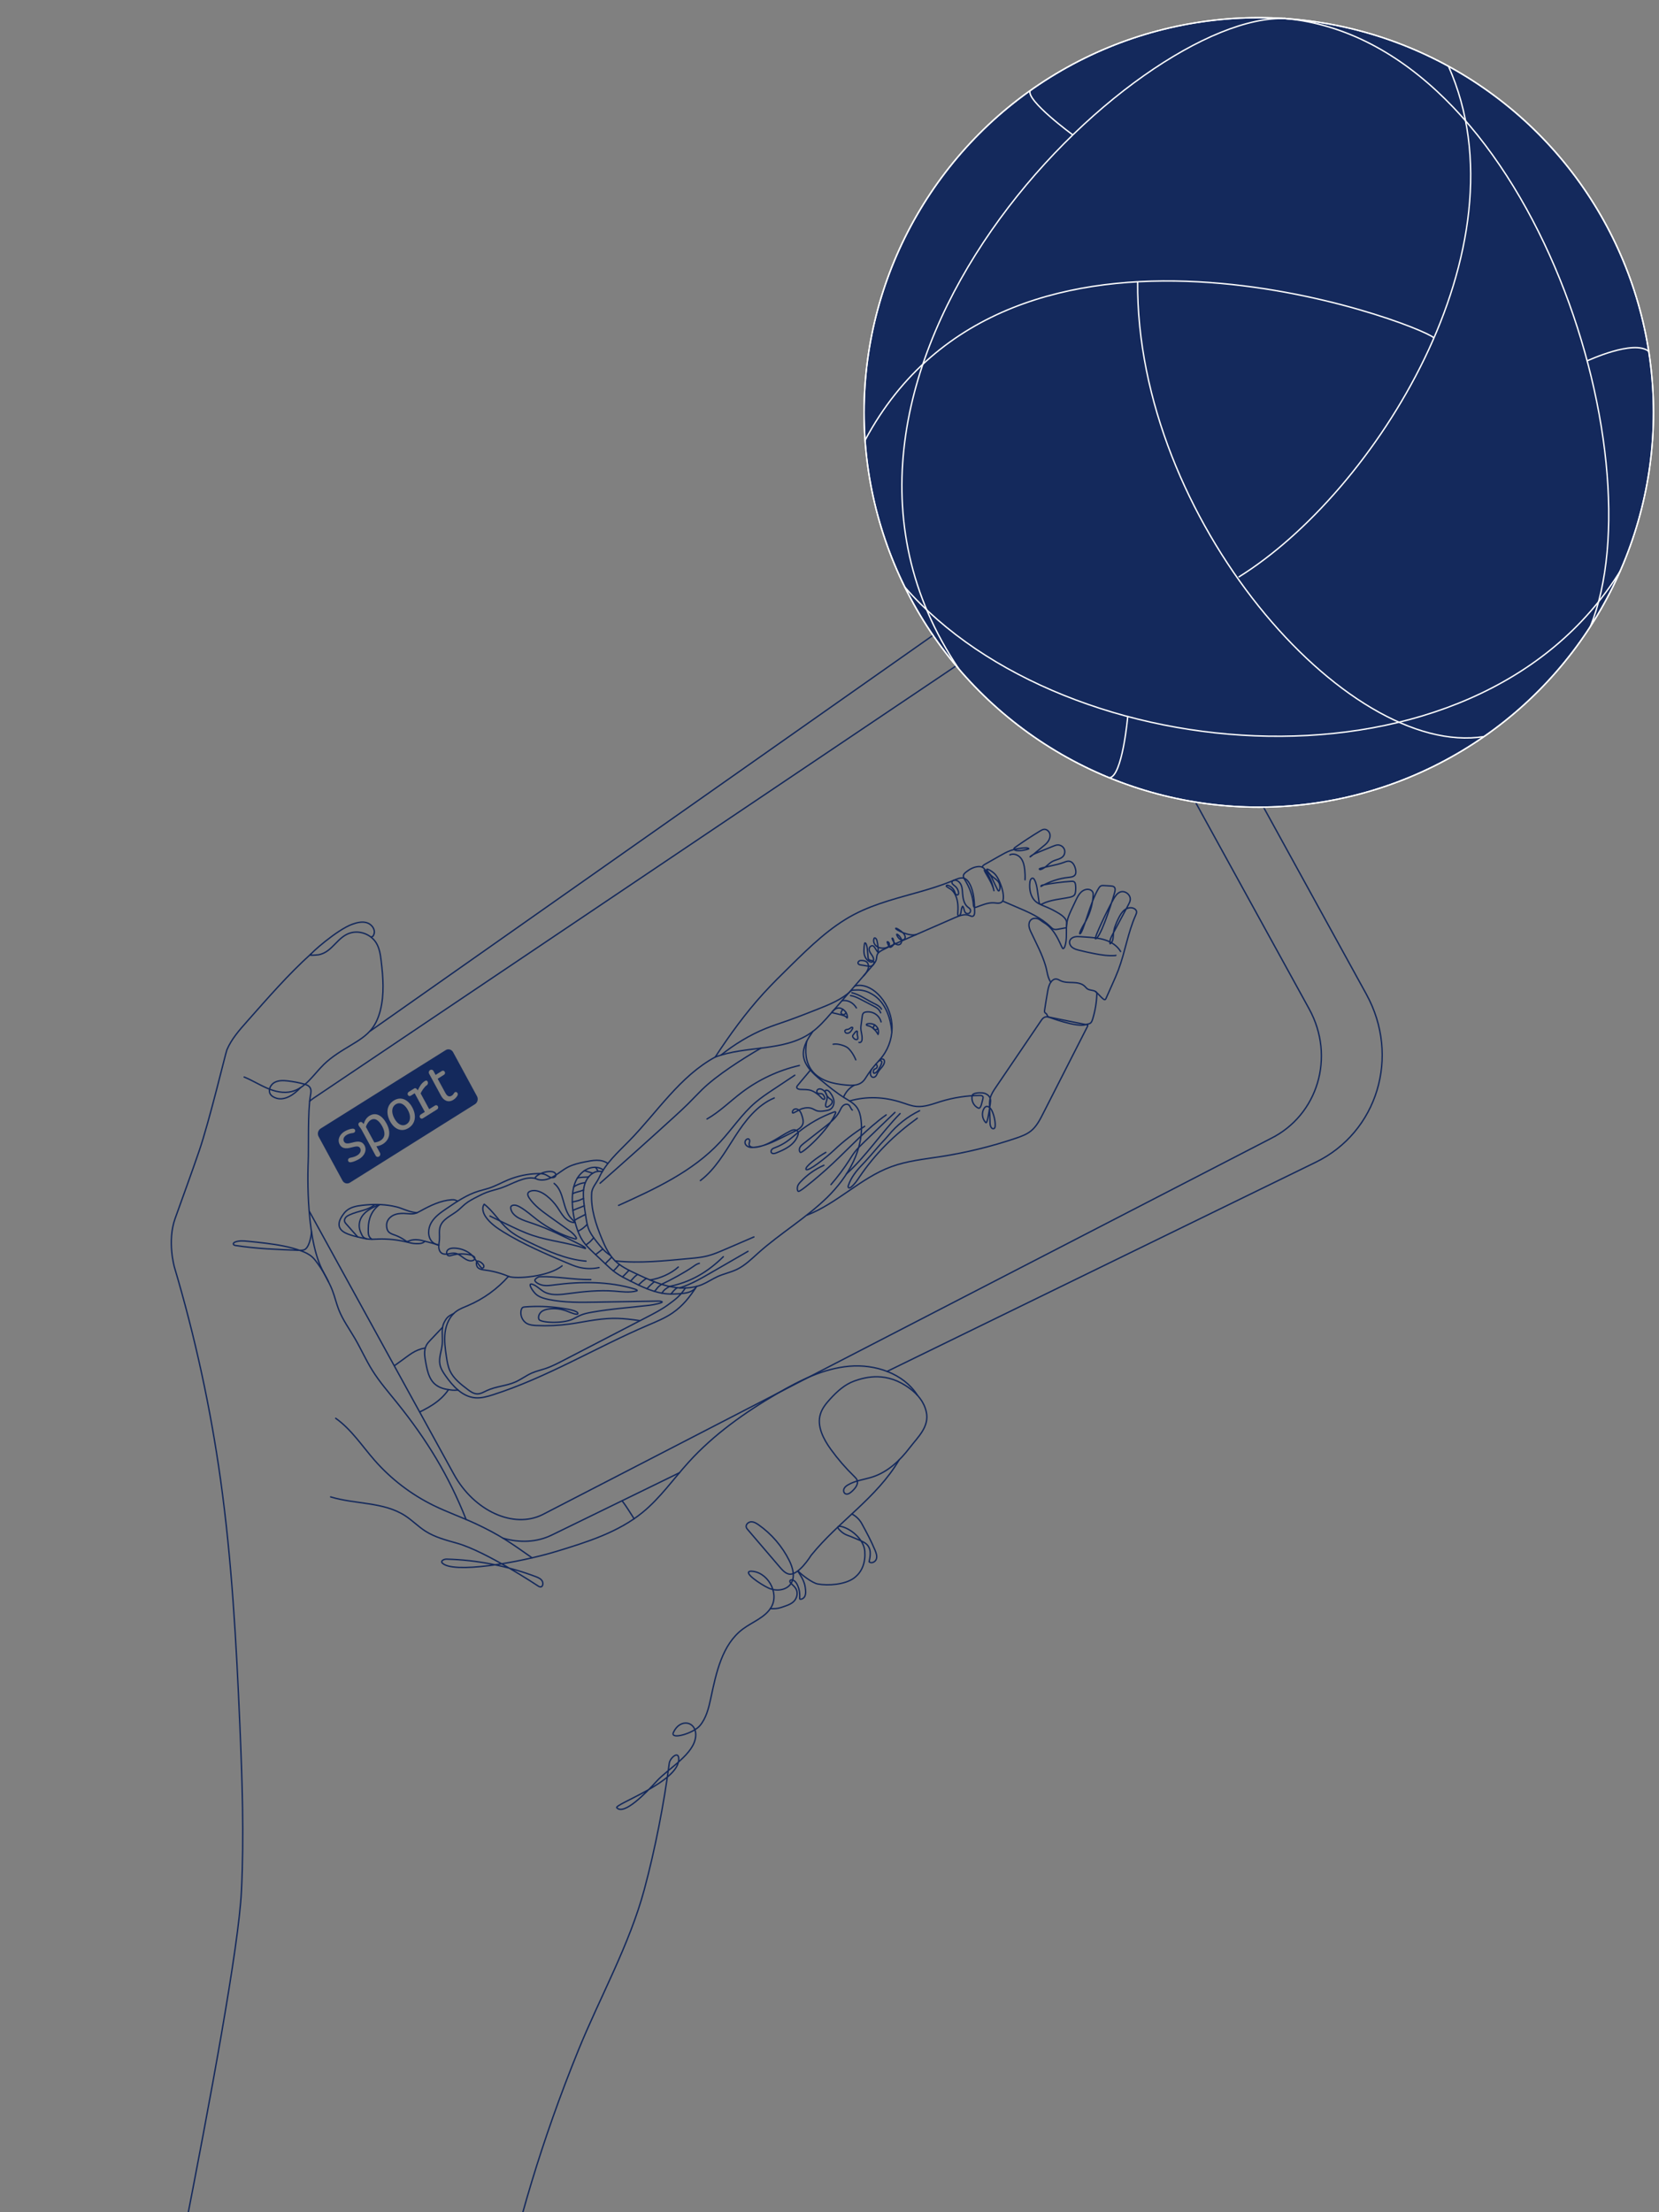 <?xml version="1.0" encoding="UTF-8"?><svg id="Ebene_1" xmlns="http://www.w3.org/2000/svg" xmlns:xlink="http://www.w3.org/1999/xlink" viewBox="0 0 1200 1600"><rect x="0" y="0" width="1200" height="1600" fill="#808080" stroke="none"/><defs><style>.cls-1,.cls-2,.cls-3{fill:none;}.cls-2{stroke:#14295c;stroke-linecap:round;stroke-linejoin:round;}.cls-4{clip-path:url(#clippath);}.cls-5{fill:#fff;}.cls-6,.cls-7{fill:#14295c;}.cls-8{clip-path:url(#clippath-1);}.cls-7,.cls-3{stroke:#fff;stroke-miterlimit:10;}</style><clipPath id="clippath"><rect class="cls-1" x="0" y="0" width="1200" height="1600" transform="translate(1200 1600) rotate(-180)"/></clipPath><clipPath id="clippath-1"><path class="cls-1" d="M584.61,996.22l334.53-172.75c34.07-16.92,46.87-59.08,27.79-93.78l-134.45-244.52c-19.08-34.7-60.6-44.78-92.01-23.01L226.81,794.26c-.98,.68-1.92,1.41-2.82,2.18-16.87,14.49-19.45,44.73-5.64,69.84l5.25,9.55,104.73,190.47c14.55,26.46,43.08,39.6,64.1,29.16l170.52-88.06"/></clipPath></defs><g class="cls-4"><g><path class="cls-2" d="M363.83,1112.5c12.09,3.5,24.41,3.03,35.22-2.24l92.41-45.09"/><path class="cls-2" d="M641.67,991.87l310.13-151.33c44.38-21.65,61.33-76.34,36.51-121.48l-145.44-264.53c-24.78-45.07-78.73-57.81-119.27-29.31l-455.8,320.49"/><path class="cls-2" d="M223.71,876.04l104.61,190.27c14.55,26.46,43.08,39.6,64.1,29.16l526.72-272c34.07-16.92,46.87-59.08,27.79-93.78l-134.45-244.52c-19.08-34.7-60.6-44.78-92.01-23.01L226.81,794.26c-.98,.68-1.92,1.41-2.82,2.18"/><g class="cls-8"><path class="cls-2" d="M617.87,661.35c-17.42,9.16-31.74,23.14-45.79,36.93-6.75,6.62-13.5,13.25-19.87,20.24-12.98,14.24-24.32,29.9-34.89,46.01,22.55-8.52,49.82-3.75,69.48-17.69,5.55-3.93,10.06-9.11,14.52-14.24,9.94-11.43,19.88-22.86,29.82-34.28,1.14-1.31,2.31-2.68,2.73-4.35,.3-1.19,.2-2.47,.68-3.6,.66-1.54,2.24-2.45,3.72-3.23,6.32-3.3,12.86-6.15,19.39-9.01,11.01-4.81,22.02-9.62,33.03-14.43,3.35-1.46,7.17-2.94,10.55-1.54,.75,.31,1.55,.77,2.34,.55,1.2-.35,1.41-1.93,1.4-3.17-.09-6.76-.33-14.16-3.58-20.27-3.66-6.88-7.98-3.98-13.86-1.62-14.57,5.84-29.95,9.19-44.9,13.85-8.49,2.65-16.88,5.72-24.77,9.86Z"/><path class="cls-2" d="M517.32,764.53c-25.59,13.88-41.92,39.9-62.3,60.69-8.03,8.19-16.9,16.06-21.66,26.49-1.75,3.84-5.3,7.26-5.4,11.43-.65,11.28,3.04,22.34,7.37,32.78,2.32,5.59,4.91,11.22,9.14,15.54,4.35,4.44,10.11,7.17,15.75,9.81,7.53,3.53,15.13,7.08,23.23,8.97,8.1,1.89,16.84,2.01,24.51-1.22,3.89-1.64,7.4-4.09,11.26-5.81,4.46-1.99,9.33-2.97,13.73-5.08,5.97-2.87,10.75-7.66,15.69-12.07,15.83-14.12,34.34-25.07,49.53-39.87,15.18-14.81,27.16-35.17,24.63-56.22-.38-3.19-1.14-6.43-3.01-9.04-2.2-3.07-5.67-4.9-8.88-6.88-6.04-3.72-11.54-8.26-17.01-12.78-5.95-4.92-12.38-10.75-12.8-18.46-.33-6.15,3.32-11.72,6.84-16.79"/><path class="cls-2" d="M550.37,758.08c-13.07,7.61-31.83,19.48-42.64,30.06-3.37,3.3-6.57,6.76-9.92,10.09-3.37,3.36-6.89,6.57-10.41,9.78-17.64,16.08-35.42,32-53.34,47.76"/><path class="cls-2" d="M615.41,716.74c-6.75,6.32-15.57,9.85-24.17,13.24-7.2,2.84-14.4,5.68-21.7,8.26-5.28,1.86-10.62,3.59-15.81,5.68-11.14,4.49-22.86,11.6-32.18,19.17"/><path class="cls-2" d="M786.55,741.28c-9.34-1.97-17.92-3.58-27.26-5.55-1.19-.25-2.47-.5-3.61-.06-1.21,.46-2.01,1.59-2.74,2.66-10.85,15.98-21.7,31.96-32.54,47.94-1.73,2.55-3.5,5.18-4.21,8.18-.51,2.16-.45,4.4-.39,6.62,.11,3.8,.21,7.61,.32,11.41,.05,1.85,1.07,4.42,2.81,3.79,2.04-.66,.5-9.26-1.62-13.3-.85-1.61-2.55-3.3-4.22-2.57-.63,.27-1.07,.85-1.41,1.44-1.84,3.18-1.23,7.57,1.4,10.13,1.14,.96,2.49-9,3.2-13.62,.19-1.2,.34-2.45,.04-3.63-.63-2.44-3.16-4.03-5.66-4.27s-6.67,.06-7.31,1.58c-1.18,3.64,.88,8.01,4.43,9.43,1.74,.61,2.5-4.3,3.15-6.7,.15-.54,.27-1.15,0-1.64-.4-.74-1.41-.84-2.25-.83-9.62,.09-19.22,1.58-28.41,4.43-5.68,1.76-11.42,4.05-17.34,3.53-3.8-.33-7.38-1.82-11.01-2.98-12.44-3.97-24.82-4.54-37.38-1"/><path class="cls-2" d="M662.78,675.89c-5.25,1.67-15.21-3.65-14.92-4.43,.27-.64,3.98,1.84,5.49,3.42,1.15,1.21,2.03,3.27,.81,4.42-.66,.62-1.7,.66-2.56,.38-1.67-.55-3.43-3.95-2.89-3.99,.85,0,2.47,1.88,3.11,3.26s.41,3.28-.89,4.05c-1.19,.7-2.79,.18-3.74-.82s-2.33-3.62-1.79-3.69c.67-.08,1.39,2.62,1.14,4.03s-2.46,3.09-2.96,2.54c-1-1.07-2.15-3.92-1.8-3.94,1.27-.02,1.93,1.76,1.29,2.86-.64,1.1-1.99,1.55-3.26,1.7-2.11,.25-4.39-.13-6.02-1.49-1.63-1.36-2.41-3.83-1.44-5.72,.9-.41,1.69,.76,1.95,1.71,.76,2.78,1.21,8.2,.81,8.55-.25,.22-1.61-2.28-2.41-3.42-.31-.44-.64-.89-1.12-1.13-1.24-.62-2.74,.65-2.89,2.02s.62,2.66,1.41,3.8,1.66,2.3,1.8,3.68c.08,.86-.26,1.88-1.09,2.14-.43,.13-.89,.04-1.31-.11-2.46-.87-4.02-3.42-4.45-6s.2-7.79,.55-7.77c1.84,.23,1.89,6.89,2.29,10.54,.05,.46,.13,.94,.4,1.31,.81,1.1,2.74,.63,3.64,1.65,.82,.93-.14,2.55-1.25,3.09s-2.14,.33-3.36,.13c-1.55-.25-3.1-.5-4.66-.74-.75-.12-1.62-.32-1.94-1.01-.32-.7,.14-1.56,.82-1.93s1.49-.35,2.26-.28c1,.09,2.04,.28,2.86,.86,1.58,1.12,1.89,3.44,1.24,5.26s-1.84,3.53-3.18,4.92"/><path class="cls-2" d="M691.29,647.82c1.79,4.02,1.82,8.59,1.48,12.98-.06,.71,.21,1.74,.91,1.59,.19-.04,.35-.18,.48-.33,1.57-1.76,.67-4.79,2.14-6.63,1.27,1.36,.84,3.87,2.34,4.97,.8,.59,2.01,.51,2.74-.16s.87-1.88,.34-2.72c-.38-.6-1.02-.96-1.59-1.4-2.97-2.29-3.63-6.44-3.89-10.19-.14-2-.23-4.06-1.04-5.89s-2.52-3.43-4.53-3.45c-.83,0-1.77,.36-2.04,1.15-.44,1.29,1.07,2.3,2.15,3.15,1.46,1.16,2.42,2.93,2.59,4.79,.05,.49,0,1.05-.36,1.38-.49,.42-1.29,.17-1.7-.32s-.56-1.15-.77-1.76c-.49-1.41-1.44-2.63-2.62-3.52-.49-.37-3.36-2.19-3.43-.49-.01,.26,3.34,2.16,3.79,2.58,1.28,1.2,2.31,2.67,3.02,4.27Z"/><path class="cls-2" d="M583.72,878.85c21.89-8.52,38.89-26.91,60.94-35.02,11.49-4.23,23.82-5.45,35.92-7.33,18.42-2.86,36.59-7.31,54.25-13.28,3.85-1.3,7.75-2.72,10.91-5.27,3.95-3.2,6.37-7.86,8.67-12.39,10.88-21.37,21.37-41.95,32.26-63.32,0,0,.37-.67-.11-.96"/><path class="cls-2" d="M618.24,713.15c5.88-1.7,12.15,1.32,16.55,5.58,5.95,5.75,9.7,13.72,10.35,21.96,.65,8.25-1.81,16.7-6.79,23.31-1.78,2.36-3.85,4.48-5.77,6.73-1.96,2.3-3.76,4.74-5.39,7.29-1.03,1.62-2.02,3.33-3.49,4.56-3.19,2.69-7.82,2.59-11.97,2.17-4.6-.47-9.22-1.16-13.55-2.78-4.33-1.62-8.39-4.23-11.13-7.95-4.39-5.96-4.9-13.64-3.53-20.92"/><path class="cls-2" d="M636.44,766.36c.77-.4,1.73-.68,2.49-.26,.9,.51,.97,1.79,.66,2.78-.82,2.64-3.34,4.38-4.65,6.82-.41,.76-.7,1.59-1.2,2.29s-1.3,1.28-2.16,1.21c-1.11-.09-1.88-1.25-1.95-2.36s.21-2.26,.66-3.27"/><path class="cls-2" d="M635.53,767.4c.52-.3,1.32-.51,1.82-.18,.55,.37,.5,1.19,.31,1.83-.42,1.44-1.2,2.75-1.96,4.04-.72,1.22-1.53,2.51-2.85,3.02-.28,.11-.62,.17-.87,0-.3-.22-.29-.66-.25-1.03,.07-.65,.19-1.37,.72-1.75,.3-.22,.68-.28,1.02-.44,.58-.28,.99-.87,1.05-1.51s-.44-1.38-.96-1.75"/><path class="cls-2" d="M619.01,766.53c-.92-2.3-2.16-4.48-3.69-6.44-.77-.98-1.61-1.92-2.65-2.61-.69-.46-1.46-.79-2.23-1.09-2.48-.96-5.18-1.56-7.8-1.13"/><path class="cls-2" d="M635.13,748.17c.7-2,.2-4.36-1.25-5.91-.85-.91-1.99-1.5-3.2-1.75-.93-.2-3.02-.41-3.82,.28-.93,.81,1.51,1.16,2.11,1.39,1.26,.49,2.37,1.29,3.34,2.23,1.12,1.1,2.05,2.39,2.82,3.76Z"/><path class="cls-2" d="M601.54,732.35c.98-1.45,3.7-4.26,6.84-3.01,2.63,1.04,4.62,3.65,4.56,6.48,0,.14-.03,.32-.17,.37-.17,.06-.31-.14-.4-.29-.43-.69-1.22-1.05-1.99-1.34-1.72-.64-8.84-2.21-8.84-2.21Z"/><path class="cls-2" d="M619.46,728.99c-1.06-1.78-2.57-3.3-4.4-4.27-1.83-.97-3.98-1.36-6.01-.98"/><path class="cls-2" d="M637.59,729.85c-1.15-2.14-3.57-3.19-5.75-4.28-5.19-2.59-9.98-6.2-15.62-7.54"/><path class="cls-2" d="M637.02,732.52c-.47-1.07-1.18-2.16-2.01-2.9s-1.83-1.27-2.82-1.79c-3.12-1.63-6.24-3.25-9.36-4.88-2.42-1.26-4.9-2.54-7.61-2.87"/><path class="cls-2" d="M617.23,748.34c-.22,.28-.45,.58-.49,.93-.08,.57,.33,1.09,.71,1.53,.17,.19,.33,.38,.53,.54,.26,.21,.56,.35,.87,.45,.52,.17,1.2,.16,1.48-.3,.1-.16,.13-.35,.15-.54,.1-1.29-.6-2.55-.41-3.83,.05-.31,.14-.63,.07-.94-.41-1.63-2.57,1.75-2.9,2.17Z"/><path class="cls-2" d="M611.71,746.96c.14,.14,.33,.21,.53,.25,.83,.2,1.74,0,2.42-.51,.35-.27,.64-.63,.9-.98,.39-.52,.74-1.06,1.05-1.63,.16-.3,.29-.72,.04-.96-.12-.11-.29-.14-.45-.13-.58,.04-1.01,.5-1.48,.84-.42,.31-.91,.52-1.42,.63-.64,.14-1.38,.13-1.86,.58-.64,.61-.29,1.36,.27,1.91Z"/><path class="cls-2" d="M637.32,739.09c-.6-2.29-2.07-4.34-4.04-5.65s-4.43-1.87-6.77-1.53c-.72,.1-1.46,.3-1.97,.82-.62,.63-.77,1.57-.88,2.44-.27,2.04-.53,4.08-.8,6.12-.11,.81-.21,1.62-.2,2.44,.02,.9,.18,1.78,.35,2.66,.33,1.71,.68,3.45,.56,5.19-.05,.64-.17,1.3-.56,1.81s-1.13,.8-1.7,.51"/><path class="cls-2" d="M645.1,746.38c-2-22.4-14.5-27.39-15.34-27.9-2.83-1.72-7.01-2.66-10.32-2.45-1.46,.09-2.87-.17-4.04,.71"/><path class="cls-2" d="M707.32,626.78c1.29-.12,2.67,0,3.74,.73,.69,.47,1.19,1.15,1.66,1.83,3.07,4.44,5.2,9.53,6.2,14.83-.82-5.46-7.55-14.38-6.91-14.95,.87-.76,3.98,2.78,5.09,5,1.7,3.39,4.65,10.13,5.1,10.16,1.33,.18,1.45-4.21,.27-6.07-1.17-1.86-3.08-3.11-4.81-4.46-1.73-1.35-4.26-4.78-3.86-5.17,.58-.5,4.65,1.99,6.24,3.93,1.6,1.94,2.67,4.25,3.58,6.59,1.31,3.36,2.32,6.93,2.12,10.53-.04,.68-.13,1.39-.48,1.98-.57,.96-1.74,1.42-2.86,1.5s-2.23-.15-3.34-.23c-4.44-.33-8.67,1.64-12.87,3.12-.45,.16-.96,.31-1.38,.09-.56-.28-.66-1.02-.7-1.64-.47-6.57-2.74-12.59-6.17-18.16-1.58-2.56-1.62-3.74,.84-5.69s5.34-3.6,8.54-3.91Z"/><path class="cls-2" d="M725.26,651.7c3.46,1.46,6.01,2.63,9.47,4.09,8.98,3.79,18.18,7.74,25.15,14.55,.67,.65,1.34,1.35,2.21,1.68,1.07,.41,2.27,.22,3.4,.01,1.73-.31,3.46-.62,5.19-.93,.31-.06,.66,.01,.68-.3,.02-.55,.01-.99,.07-1.33,.36-2,.12-3.7-1.16-5.29s-3-2.74-4.75-3.8c-2.89-1.75-5.91-3.27-9.04-4.55-2.53-1.04-5.19-1.95-7.26-3.74-3.92-3.37-4.89-9.14-4.26-14.28,.16-1.33,1.07-3.06,2.32-2.57,.44,.17,.73,.6,.96,1.02,1.37,2.46,1.78,5.31,2.18,8.09,.37,2.62,.74,5.24,1.11,7.86,.11,.76,.35,1.67,1.1,1.85,.45,.11,.91-.12,1.33-.33,6.06-3.04,13.07-3.37,19.71-4.75,1.37-.29,2.86-.71,3.63-1.88,.4-.61,.54-1.35,.64-2.08,.22-1.66,.22-3.34,.02-5-.1-.82-.3-1.72-.97-2.22-.62-.46-1.47-.43-2.25-.38-6.95,.49-13.87,1.4-20.71,2.72-.54,.1-1.23,.46-1.05,.98,6.13-3.57,13.02-5.82,20.08-6.56,1.66-.17,3.55-.38,4.53-1.74,.83-1.15,.68-2.73,.38-4.12-.56-2.58-1.96-5.47-4.58-5.82-1.27-.17-2.52,.33-3.71,.8-5.77,2.25-17.97,4.01-17.92,4.82,.02,.44,.66,.49,1.08,.37,3.37-1.02,5.5-4.35,8.63-5.95,2.52-1.29,5.74-1.49,7.57-3.66,1.21-1.43,1.49-3.58,.7-5.28-.79-1.7-2.62-2.86-4.5-2.86-1.27,0-2.48,.49-3.65,.97-4.19,1.71-8.38,3.42-12.57,5.12-1.46,.6-4.26,2.29-3.93,2.54,.18,.15,5.74-4.7,8.65-6.99,1.53-1.21,3.09-2.43,4.24-4,1.15-1.58,1.85-3.59,1.44-5.49s-2.17-3.57-4.12-3.45c-1.09,.07-2.08,.65-3.02,1.22-6.15,3.73-12.16,7.68-18.03,11.84-.44,.31-.94,.77-.8,1.29,.11,.41,.55,.62,.96,.76,3.22,1.07,10.1-.85,9.77-1.16-.7-.6-1.72-.61-2.64-.55-3.6,.2-7.2,.72-10.59,1.94-2.8,1.01-5.4,2.49-7.98,3.96-3.62,2.05-7.23,4.11-10.85,6.16-.6,.34-2.11,1.6-1.51,1.94"/><path class="cls-2" d="M785.39,741.04c1.53-.55,2.98-.36,3.93-1.68,.53-.74,.82-1.62,1.08-2.48,1.75-5.76,2.76-11.74,2.98-17.75,.01-.34,.02-.7-.09-1.02-.16-.45-.53-.79-.94-1.04-1.73-1.05-4.06-.71-5.74-1.82-.8-.53-1.36-1.33-2.06-1.99-2.19-2.07-5.42-2.52-8.44-2.63-3.01-.1-6.15,0-8.88-1.27-1.07-.5-2.1-1.22-3.28-1.29-1.59-.09-3.01,1.05-3.91,2.37-1.41,2.08-1.9,4.64-2.34,7.12-.76,4.34-1.46,8.68-2.11,13.04-.07,.49-.14,1.02,.07,1.47,.18,.41,.56,.69,.92,.95,1.09,.8,.38,1.27,1.85,2.57,0,0,20.62,7.78,26.95,5.47Z"/><path class="cls-2" d="M760.05,710.42c-2.48-3.84-2.48-7.52-3.77-11.91-2.47-8.42-6.71-16.18-10.43-24.12-.71-1.52-1.41-3.08-1.57-4.74s.32-3.49,1.63-4.54c1.3-1.05,3.17-1.14,4.75-.62s2.74,1.83,4.19,2.65c9.79,5.55,12.93,19.28,14.13,18.97,.63-.19,.97-.87,1.2-1.49,2.08-5.69,.48-12.07,1.64-18.01,.58-2.97,1.84-5.76,3.11-8.51,1.1-2.37,2.21-4.73,3.34-7.09,.98-2.04,2-4.11,3.63-5.68s4-2.55,6.18-1.94c1.03,.29,1.99,.97,2.4,1.96,.3,.73,.28,1.55,.23,2.34-.45,7.3-2.73,14.48-6.59,20.69-1.36,2.19-3.77,6.89-3.02,6.99,2.25,.12,7.31-22.76,13.56-32.86,.44-.71,.94-1.43,1.69-1.78,.64-.3,1.38-.28,2.08-.25,1.73,.07,3.46,.17,5.19,.32,.8,.07,1.66,.16,2.26,.7,1.05,.94,.76,2.62,.38,3.98-3.29,11.7-10.98,34.07-13.95,33.46-.94-.21,7.89-19.36,13.02-28.46,1.25-2.21,2.73-4.56,5.13-5.38,3.42-1.17,7.51,2.13,7.08,5.72-.16,1.32-.8,2.54-1.42,3.71-3.81,7.14-7.62,14.28-11.43,21.42-1.1,2.06-2.24,4.36-1.73,6.64,2.25-1.23,2.2-4.38,2.39-6.94,.29-4.03,1.89-7.85,3.7-11.47,1.14-2.29,2.43-4.6,4.47-6.15,2.04-1.54,5.02-2.11,7.16-.71,.68,.44,1.26,1.11,1.41,1.9,.17,.91-.23,1.81-.61,2.66-5.66,12.65-7.64,26.64-12.52,39.62-1.32,3.51-2.85,6.94-4.38,10.37-1.53,3.43-3.06,6.85-4.59,10.28-.14,.31-.3,.64-.61,.79-.48,.23-1.02-.12-1.43-.45-1.7-1.34-3.88-4.08-5.58-5.42"/><path class="cls-2" d="M730.46,618.29c2.68-1.33,6.09,0,7.94,2.35s2.48,5.41,2.8,8.38c.26,2.42,.35,4.85,.22,7.28"/><path class="cls-2" d="M810.56,688.17c-2.39-4.14-6.7-6.88-11.25-8.34s-9.37-1.8-14.13-2.12c-1.19-.08-2.37-.16-3.56-.24-1.53-.1-3.09-.2-4.56,.21s-2.87,1.44-3.29,2.91c-.49,1.71,.46,3.58,1.87,4.67s3.18,1.58,4.91,2.01c3.77,.95,7.58,1.79,11.4,2.52,4.9,.94,9.89,1.7,14.86,1.31,.14-.01,.31-.05,.34-.19"/><path class="cls-2" d="M618,784.84c-3.74,2-6.14,4.84-7.87,8.71"/><path class="cls-2" d="M611.94,732.3c-.16,.58-.68,1.19-1.24,1.4s-1.22,.13-1.72-.2c-.25-.16-.46-.39-.57-.67-.25-.63,.25-1.58,1.27-2.82"/><path class="cls-2" d="M634.93,743.87c-.48,.6-1.16,1.02-1.91,.87s-1.39-.88-1.29-1.64c.05-.4,.56-1.39,1.05-1.75"/><path class="cls-2" d="M586.17,773.98c-2.97,3.72-6.32,7.44-9.29,11.16-.26,.32-.52,.67-.57,1.07-.13,1.16,1.41,1.67,2.58,1.72,2.7,.1,5.47-.08,8.01,.82,2.02,.72,3.74,2.07,5.42,3.39,1.24,.98,2.48,3.09,3.73,2.94,1.25-.15-.1-3.69-1.78-4.04-1.06-.21-2.35,.15-3.1-.62-.74-.77-.25-2.19,.72-2.64s2.13-.16,3.06,.36c2.32,1.32,3.67,4.16,3.24,6.8-.26,1.57-1.09,3.07-1,4.66,.02,.28,.07,.57,.25,.79,.5,.6,1.47,.18,2.11-.28,.75-.53,1.52-1.09,2-1.87s.6-1.86,.04-2.59c-.33-.43-.84-.68-1.31-.97-2.01-1.27-4.11-5.18-3.09-6.06,1.14-.53,2.38,.5,3.16,1.49,1.41,1.81,2.6,3.89,2.84,6.18s-.64,4.79-2.6,6c-1.15,.71-2.52,.91-3.86,1.11-2.08,.3-4.26,.59-6.23-.15-1-.37-1.9-1-2.89-1.41-2.32-.98-5-.75-7.41,0-2.41,.75-6.55,3.79-6.93,3.02-.41-1.22,.66-2.58,1.93-2.78s2.54,.53,3.34,1.54,1.21,2.26,1.6,3.48c.59,1.89,1.16,3.93,.57,5.82-.81,2.61-3.49,4.09-5.94,5.31-2.93,1.45-5.86,2.9-8.79,4.36-6.49,3.22-13.16,6.49-20.37,7.22-1.36,.14-2.77,.17-4.06-.29-1.29-.46-2.44-1.53-2.65-2.88s.78-2.88,2.15-2.94c.84-.1,1.32,.99,1.21,1.83s-.54,1.66-.37,2.48c.32,1.57,2.38,1.96,3.98,1.83,9.38-.79,17.08-7.39,25.46-11.67,1-.51,2.04-1,3.16-1.02,1.12-.03,2.32,.52,2.74,1.56,.31,.78,.13,1.66-.13,2.45-1.09,3.29-3.52,6-6.35,8.01s-6.04,3.38-9.26,4.68c-1.18,.48-2.79,.84-3.51-.21-.51-.73-.2-1.8,.44-2.42s1.51-.93,2.34-1.24c2.95-1.11,5.76-2.59,8.35-4.38,2.87-1.99,5.46-4.36,8.17-6.57,7.8-6.36,16.68-11.39,26.14-14.81,.34-.12,.8-.21,1,.09,.15,.22,.06,.52-.04,.77-4.78,12.08-24.13,29.42-25.47,28.41-.93-.92-.91-2.49-.3-3.65s1.66-2,2.69-2.81c5-3.92,10.01-7.85,15.01-11.77,4.16-3.27,8.45-6.68,10.9-11.37,.72-1.39,1.3-2.9,2.4-4.01s2.97-1.68,4.24-.77c1.26,.9,1.43,2.81,2.67,3.74"/><path class="cls-2" d="M578.21,770.62c-15.02,3.46-29.29,10.12-41.58,19.41-8.45,6.39-16.02,14.03-25.22,19.28"/><path class="cls-2" d="M574.89,777.65c-5.2,3.46-10.39,6.92-15.59,10.37-4.43,2.95-8.87,5.9-12.91,9.36-9.73,8.32-16.83,19.25-25.55,28.64-19.76,21.28-46.95,33.8-73.4,45.79"/><path class="cls-2" d="M560.04,794.11c-12.48,5.22-21.15,16.65-28.47,28.02-7.32,11.38-14.19,23.52-24.96,31.71"/><path class="cls-2" d="M444.97,911.96c17.92,1.94,35.88-.09,53.83-1.74,4.29-.39,8.61-.79,12.79-1.84,4.32-1.09,8.44-2.86,12.53-4.62,7.07-3.05,14.14-6.09,21.21-9.14"/><path class="cls-2" d="M541.06,905.02c-8.31,4.8-16.63,9.6-24.94,14.39-8.08,4.66-15.63,9.3-24.53,12.06"/><path class="cls-2" d="M523.2,908.91c-11.28,11.09-23.47,18.32-38.96,21.51"/><path class="cls-2" d="M505.85,913.72c-1.62,.32-3,1.31-4.35,2.26-6.16,4.31-16.17,9.73-22.99,12.9"/><path class="cls-2" d="M490.62,916.4c-5.35,4.84-13.33,8.28-20.46,9.37"/><path class="cls-2" d="M663.5,808.76c-16.6,11.98-30.47,25.67-41.93,42.64-1.76,2.61-3.54,5.29-6.03,7.22-.52,.41-1.3,.77-1.79,.32-.4-.37-.28-1.02-.1-1.54,1.85-5.58,5.57-10.35,9.63-14.6,4.06-4.25,8.15-8.96,11.94-13.45,2.44-2.9,4.95-5.2,7.34-8.13,6.12-7.51,13.89-13.67,22.6-17.9"/><path class="cls-2" d="M651.05,805.4c-12.89,13.03-25.02,31.29-38.67,43.51"/><path class="cls-2" d="M647.32,804.56c-7.83,7.48-15.62,15-23.38,22.56-1.93,1.88-3.87,3.77-5.53,5.89-1.46,1.87-2.7,3.9-3.98,5.89-4.01,6.27-8.49,12.24-13.37,17.86"/><path class="cls-2" d="M640.99,806.35c-14.06,10.03-25.71,23-38.29,34.83-6.4,6.01-13.06,11.75-19.97,17.18-1.5,1.18-3.03,2.36-4.73,3.23-1.31,.69-1.47-2.21-1.12-3.47s1.22-2.3,2.11-3.26c4.75-5.12,10.56-9.26,16.96-12.06"/><path class="cls-2" d="M625.44,814.61c-7.88,5-15.28,10.76-22.07,17.17-6.05,5.72-18.71,15.64-20.26,14.07-1.62-1.65,8.68-9.29,14.23-12.38"/><path class="cls-2" d="M435.65,847.38c-2.04-.32-3.76-.37-5.64,.49-3.64,1.65-6.11,5.28-7.2,9.12s-.95,7.93-.57,11.91c.38,3.94,.99,7.85,1.61,11.75,.4,2.55,.81,5.11,1.68,7.53,1.35,3.75,3.77,7.01,6.26,10.13,2.95,3.71,5.75,7.25,9.81,9.7"/><path class="cls-2" d="M436.4,846.16c-1.74-1.2-3.3-1.71-5.4-1.86-5.44-.38-10.62,3.15-13.43,7.83-2.81,4.68-3.59,10.3-3.6,15.76-.02,7.11,1.16,14.22,3.47,20.94,1,2.89,2.21,5.73,3.88,8.3,2.24,3.43,5.25,6.28,8.23,9.09,2.62,2.47,5.24,4.94,7.85,7.41,2.64,2.49,5.29,4.99,8.25,7.08,3.02,2.13,6.33,3.8,9.63,5.46,8.83,4.46,17.96,9,27.83,9.65,2.47,.16,4.94,.07,7.41-.07,4.68-.28,9.3-.71,12.56-4.08"/><path class="cls-2" d="M425.77,851.19c-1.74,.33-6.69,.04-8.21,.94"/><path class="cls-2" d="M423.32,855.45c-2.21-.08-6.71,1.58-8.34,3.08"/><path class="cls-2" d="M422.11,860.7c-3.55,1.45-4.45,1.03-7.94,2.64"/><path class="cls-2" d="M422.06,866.77c-4.03,1.89-3.75,1.59-8.09,2.58"/><path class="cls-2" d="M422.59,872.1c-3.63,1.56-4.6,1.71-8.21,3.33"/><path class="cls-2" d="M423.48,878.34c-2.98,1.58-5.05,2.39-7.85,4.26"/><path class="cls-2" d="M424.75,885.55c-2.61,2.5-3.49,3.33-6.72,4.95"/><path class="cls-2" d="M429.43,895.23c-2.84,3.22-2.2,2.59-5.61,5.2"/><path class="cls-2" d="M436,903.35c-2.91,2.37-2.28,1.7-5.19,4.07"/><path class="cls-2" d="M442.45,909.17c-2.5,2.96-2.11,1.93-4.61,4.89"/><path class="cls-2" d="M447.98,914.5c-1.93,2.33-2.12,2.65-4.33,4.71"/><path class="cls-2" d="M454.97,918.74c-2.07,2.11-2.55,2.8-4.7,4.83"/><path class="cls-2" d="M461.1,921.69c-2.74,2.25-2.58,2.31-5,4.9"/><path class="cls-2" d="M467.51,924.63c-3.3,2.3-2.71,2.09-5.73,4.76"/><path class="cls-2" d="M473.25,927.02c-2.48,2.13-3.51,3.06-5.33,5.06"/><path class="cls-2" d="M478.5,928.88c-3.31,2.4-2.34,2.12-5.1,5.13"/><path class="cls-2" d="M484.24,930.42c-2.79,1.76-3.66,2.14-5.51,4.86"/><path class="cls-2" d="M489.96,931.34c-2.01,1.15-3.15,2.82-4.67,4.57"/><path class="cls-2" d="M439.7,841.53c-4.89-3.56-10.98-2.32-16.91-1.12-4.15,.84-8.32,1.8-12.07,3.76-3.81,1.99-7.05,4.92-10.81,7s-8.46,3.22-12.31,1.32c-.22-.11-.46-.26-.5-.5-.04-.23,.11-.45,.27-.63,3.54-4.14,15.31-6.13,14.65-1.05-.48,1.34-2.29,1.69-3.64,1.26-1.35-.43-2.47-1.4-3.76-1.98-1.73-.77-3.68-.83-5.57-.78-7.36,.19-14.68,1.74-21.48,4.54-4.72,1.94-9.19,4.49-14.05,6.07-2.42,.79-4.92,1.33-7.36,2.08-8.39,2.59-15.8,7.59-23.07,12.53-4.18,2.84-8.5,5.82-11.08,10.17-2.58,4.35-2.87,10.5,.71,14.07,1.19,1.19,3.04,1.97,4.69,2.28"/><path class="cls-2" d="M367.99,923.22c-5.41-2.3-11.14-3.86-16.97-4.62-1.87-.24-3.9-.46-5.3-1.73s-1.71-5.18,.16-4.77c1.28,.36,2.46,1.1,3.34,2.1,.44,.5,.82,1.12,.79,1.79s-.64,1.33-1.29,1.21c-1.85-.58-4.98-7.7-8.58-10.45-3.39-2.59-7.63-4.03-11.9-4.04-1.64,0-3.45,.28-4.53,1.52-1.08,1.24-.77,3.64,.83,4.01,.66,.15,1.35-.07,2-.26,4.66-1.38,9.7-1.43,14.38-.15,1.3,.35,2.86,1.31,2.5,2.61-.19,.7-.9,1.12-1.6,1.31-2.27,.6-4.6-.63-6.51-2-1.9-1.37-3.8-2.99-6.12-3.32-3.34-.46-7.15,1.79-9.87-.19-1.35-.98-1.91-2.76-1.95-4.43s.34-3.32,.47-4.99c.26-3.26-.44-6.64,.59-9.74,1.82-5.47,8.03-7.85,12.56-11.42,1.98-1.56,3.71-3.43,5.68-5,2.53-2.02,5.43-3.51,8.31-4.99,2.25-1.16,4.51-2.32,6.87-3.22,3.53-1.34,7.26-2.09,10.84-3.33,4.22-1.46,8.18-3.57,12.36-5.14,4.18-1.57,7.84-2.57,12.22-1.7"/><path class="cls-2" d="M331.07,868.78c-1.79-.92-2.41-1.18-4.42-1.04-8.03,.56-15.49,4.24-22.54,8.12-1.38,.76-2.77,1.53-4.3,1.87-1.8,.4-3.67,.17-5.51,.02-2.8-.23-5.68-.27-8.35,.62-2.67,.88-5.12,2.83-5.97,5.51-.38,1.18-.43,2.45-.27,3.69,.15,1.12,.48,2.26,1.19,3.14,1.14,1.43,3.03,1.97,4.75,2.59,2.65,.96,5.17,2.28,7.46,3.92,.41,.3,.85,.62,1.36,.65,.44,.03,.86-.17,1.27-.34,3.04-1.26,6.51-1.07,9.71-.28,3.2,.79,8.83,2.24,11.94,3.32"/><path class="cls-2" d="M301.68,877.11c-4.12-.25-7.69-1.74-11.55-3.18-2.07-.77-4.22-1.31-6.39-1.71-7.12-1.33-14.45-1.29-21.65-.48-4.14,.47-8.48,1.29-11.6,4.04-1.17,1.03-2.12,2.3-2.98,3.6-1.57,2.39-2.89,5.32-1.97,8.03,.85,2.49,3.35,4.01,5.79,4.99,2.87,1.16,5.9,1.88,8.92,2.6,2.25,.54,4.52,1.07,6.83,1.24,2.15,.16,4.3,0,6.45-.08,6.84-.23,13.7,.47,20.35,2.07,2.29,.55,4.58,1.21,6.94,1.23s4.94,.1,6.45-1.7"/><path class="cls-2" d="M274.6,871.22c-2.8,1.01-5.73,2.41-8.2,4.08s-4.62,3.93-5.73,6.7c-1.18,2.94-1.11,6.36,.21,9.24s1.39,3.78,4.39,4.81"/><path class="cls-2" d="M271.24,871.17c-5.76,4.58-11.61,4.4-18.31,7.44-1.01,.46-2.03,.98-2.77,1.8s-1.19,2-.88,3.06c.2,.66,.66,1.2,1.1,1.72,3.56,4.16,4.77,5.31,8.35,9.45"/><path class="cls-2" d="M274.6,871.22c-5.65,4.12-8.15,10.19-8.21,17.19-.03,3.51-.33,5.9,2.56,7.9"/><path class="cls-2" d="M367.81,923.09c-7.98,9.07-18.01,16.33-29.13,21.08-3.01,1.29-6.15,2.42-8.77,4.37-4.7,3.51-7.22,9.33-7.97,15.15-.74,5.82,.09,11.7,.95,17.5,.52,3.47,1.07,6.99,2.53,10.18,2.59,5.65,7.72,9.65,12.67,13.42,2.13,1.62,4.45,3.31,7.13,3.35,2.49,.03,4.73-1.37,6.98-2.43,6.51-3.03,14.04-3.28,20.6-6.19,4.12-1.82,7.74-4.64,11.86-6.45,3.34-1.46,6.93-2.23,10.37-3.42,4.15-1.43,8.06-3.46,11.96-5.47,20.43-10.58,40.85-21.17,61.28-31.75,5.09-2.64,10.19-5.28,14.83-8.65,5.76-4.19,8.7-6.33,12.67-12.24"/><path class="cls-2" d="M503.91,930.4c-5.05,7.73-9.95,14.07-17.57,19.28-5.49,3.75-11.71,6.24-17.82,8.86-37.59,16.09-72.88,37.71-111.81,50.2-4.25,1.36-8.66,2.63-13.1,2.22-9.14-.84-16.1-8.42-21.35-15.94-1.78-2.54-3.51-5.23-4.08-8.28-.91-4.9,1.3-9.79,1.73-14.75,.47-5.32-1.04-11.07,1.48-15.77,2-3.73,3.07-4.4,6.87-6.25"/><path class="cls-2" d="M320.16,959.92c-3.16,3.34-5.53,5.83-8.69,9.17-1.13,1.19-2.27,2.4-3.04,3.84-1.98,3.68-1.27,8.15-.52,12.26,.67,3.63,1.35,7.31,2.9,10.66,.7,1.53,1.59,2.98,2.73,4.22,2.56,2.77,6.26,4.26,9.98,4.84,3.73,.57,4.02,.72,7.78,.45"/><path class="cls-2" d="M307.62,974.93c-7.69,1.32-11.45,5.09-17.83,9.58-11.17,7.84-22.08,16.12-31.92,25.57-1.33,1.28-2.67,2.6-4.3,3.48-1.23,.66-2.59,1.05-3.8,1.74-3.17,1.79-4.91,5.27-7.36,7.96-2.84,3.11-7.06,2.85-10.95,5.79-3.25,2.54-8.07,6.11-11.31,10.13-3.54,4.39-2.16,10.92,.3,16,.45,.94,1.01,1.94,1.98,2.34,.93,.39,1.99,.11,2.95-.18,15.52-4.79,28.91-14.65,43.62-21.53,9.88-4.63,20.35-7.9,30.24-12.51s19.02-9.23,25.18-18.23"/><path class="cls-2" d="M238.5,1025.77c-2.67-4.68-7.21-5.13-12.42-3.75-1.01,.27-2.01,.66-3.05,.57-.79-.07-1.53-.42-2.32-.42-.98,0-1.88,.54-2.71,1.07-5.1,3.24-10.45,7.17-11.95,13.03-.36,1.4-.48,2.88-1.1,4.18-1.06,2.22-3.37,3.53-5.54,4.7-5,2.7-10.28,5.47-15.96,5.37-.82-.01-1.67-.09-2.44,.2-1.41,.51-2.15,2.02-3.28,3.01-1.22,1.08-2.23,1.01-4.16,1.56-1.59,.45-4.3,3.36-5.63,3.19,.15,3.23-.1,2.89-1.93,5.56s-4.01,5.12-5.47,8-2.12,6.42-.73,9.34c.27,.58,.82,1.2,1.43,1.01,.32-.1,.55-.4,.88-.44,.47-.06,.79,.42,1.09,.78,1.61,1.94,4.66,1.49,7.11,.86,8.7-2.25,17.64-4.61,24.91-9.89,2.83-2.06,5.38-4.54,8.47-6.19,4.5-2.4,9.76-2.84,14.7-4.1s9.69-2.93,11.59-7.67"/><path class="cls-2" d="M182.83,1050.51c-1.53,1.49-1.58,2.31-2.13,4.44-1.24,4.77-1.14,9.89,.29,14.61,.66,2.19,1.01,3.55,2.51,5.28s2.72,2.68,3.92,3.3"/><path class="cls-2" d="M176.73,1054.43c-1.91,8.51-8.5,23.12-8.2,27.28,.1,1.33,1.14,1.88,2.46,1.69"/><path class="cls-2" d="M173.57,1055.29c-1.34,4.31-2.71,7.3-5.35,10.97-1.31,1.81-2.76,3.53-3.83,5.49-1.95,3.57-2.7,6.41-1.73,10.36"/><path class="cls-2" d="M185.19,1050.47c-2.09,6.21,.78,11.25,3.76,17.09,1.78,3.48,2.77,4.44,3.17,8.16"/><path class="cls-2" d="M222.85,1022.57c-3.16,4.41-5.8,7.22-9.7,10.99-2.96,2.86-3.94,4.22-7.65,5.28"/><path class="cls-2" d="M227.37,1032.25c-2.66-.91-3.78-.7-6.5-.02s-3.98,2.89-4.72,5.6c-.25,.93-.3,1.92-.68,2.8-.66,1.53-2.18,2.48-3.65,3.27-5.53,2.96-11.54,5.03-17.73,6.1-3.06,.53-6.19,.82-9.07,1.97-4.02,1.6-7.58,4.83-11.91,4.74"/><path class="cls-2" d="M433.28,916.79c-4.94,1.09-10.14,.97-15.02-.35-2.81-.76-5.5-1.9-8.18-3.05-15.66-6.67-31.39-13.37-45.88-22.31-4.79-2.96-9.53-6.25-12.77-10.85-1.92-2.73-3.2-6.62-1.18-9.28,6.7,5.21,11.06,12.91,17.5,18.44,4.52,3.88,9.91,6.56,15.27,9.16,13,6.29,26.47,12.37,40.86,13.58"/><path class="cls-2" d="M354.42,879.52c4.08,1.98,8.15,3.95,12.23,5.93,6.11,2.96,12.24,5.93,18.67,8.08,12.41,4.15,25.71,5.18,38.08,9.47,.65-.61-2.62-2.27-4.19-3.05-11.18-5.6-22.41-11.21-34.25-15.21-3.28-1.11-6.63-2.1-9.67-3.76-2.7-1.48-5.28-3.73-5.83-6.76-.1-.56-.12-1.18,.19-1.66,.27-.43,.76-.67,1.25-.8,1.78-.47,3.64,.34,5.24,1.25,4.54,2.6,8.42,6.18,12.57,9.35,7.96,6.07,17.04,10.69,26.64,13.54,4.06,1.21-.66-3.78-2.74-5.26-4.99-3.54-9.97-7.08-14.95-10.64-5.47-3.91-11.06-7.95-14.84-13.52-.8-1.17-1.5-2.76-.7-3.93,.38-.54,1.01-.85,1.64-1.06,4.05-1.32,8.42,.83,11.76,3.48,2.9,2.3,5.46,5.04,7.56,8.09,1.69,2.45,3.1,5.12,5.1,7.33s4.78,3.96,7.76,3.83c-.8-1.15-1.9-2.04-2.85-3.08-6.39-7.01-4.83-19.34-12.27-25.23"/><path class="cls-2" d="M406.57,915.54c-10.07,8.07-33.48,9.58-38.59,7.68"/><path class="cls-2" d="M462.98,955.19c-12.8-1.87-19.83-2.34-32.65-.54-6.12,.86-12.18,2.13-18.3,2.97-7.95,1.09-15.99,1.45-24,1.07-2.31-.11-4.69-.3-6.74-1.37-3.58-1.86-5.44-6.5-4.14-10.32,.15-.45,.36-.9,.72-1.21,.49-.42,1.19-.5,1.83-.55,8.49-.68,17.06-.42,25.5,.76,4.47,.62,13.48,2,12.73,4.19-.49,1.06-5.09-.78-7.52-1.77-4.15-1.7-8.75-2.3-13.2-1.73-2.01,.26-4.07,.79-5.63,2.08s-2.49,3.52-1.78,5.42c.98,2.48,16.83,3.41,24.41-.08,1.91-.88,3.7-2,5.63-2.83,2.66-1.15,5.53-1.73,8.38-2.23,13.71-2.43,27.63-3.35,41.45-4.98,3.12-.37,11.15-1.97,8.91-2.7-.94-.38-1.99-.37-3-.35-14.86,.25-29.72,.51-44.58,.76-11.35,.19-22.8,.38-33.93-1.87-3.06-.62-6.16-1.46-8.69-3.28s-6.58-8.02-4.14-7.94c3.61,.43,6.95,4.88,10.89,6.4,5.1,1.97,10.8,1.2,16.22,.48,10.92-1.45,21.95-2.6,32.93-1.77,5.45,.41,11.03,1.29,16.29-.16,1.1-.42-.91-1.17-1.65-1.39-18.69-5.61-38.68-5.47-58.02-2.93-2.52,.33-5.06,.7-7.58,.37s-6-1.89-6.45-3.59c-.19-.74,2.05-2.7,3.78-2.74,12.38-.26,24.33,2.28,36.71,2.13"/><path class="cls-2" d="M428.77,848.52s-5.53-1.74-6.12-1.8"/><path class="cls-2" d="M432.56,847.2s-1.01-2.42-2-2.92"/></g><path class="cls-2" d="M384.86,1126.71c-15.44-10.89-23.54-16.6-40.65-24.61-10.07-4.71-20.6-8.37-30.58-13.26-16.26-7.97-30.92-19.21-42.83-32.85-9.06-10.37-16.73-22.26-27.98-30.2"/><path class="cls-2" d="M268.34,677.78c1.06-.58,1.52-.11,2.2-2.24,1.09-3.4-1.72-7.09-5.13-8.15-3.41-1.06-7.1-.16-10.47,1.03-11.07,3.91-30.67,21.35-30.6,22.36,1.03,.34,6.11-.23,6.11-.23,10.41-1.99,13.54-13.6,23.86-16.02,6.69-1.57,14.23,1.58,17.82,7.44,2.37,3.87,3.04,8.51,3.58,13.02,1.44,11.91,2.35,24.14-.6,35.77-1.21,4.76-3.09,9.42-6.11,13.3-3.91,5.02-9.46,8.45-14.92,11.74-6.98,4.21-14.07,8.41-19.9,14.12-7.31,7.17-13.18,17.01-23.1,19.53-5.95,1.52-12.28-.01-17.91-2.44-5.64-2.42-10.87-5.73-16.56-8.03"/><path class="cls-2" d="M225.08,689.79c-16.94,15.32-31.18,31.86-46.35,48.94-5.61,6.32-11.32,12.78-14.61,20.57-.92,2.18-12.57,51.3-20.14,73.35-5.59,16.28-11.52,32.44-17.32,48.65-5.88,16.44-.51,35.18-.51,35.18,14.95,50.31,26.12,101.74,33.38,153.71,8.19,58.65,11.4,117.87,13.94,177.03,1.72,40.16,3.13,80.4,1.16,120.55-3.95,80.54-80.24,433.48-87.41,483.67"/><path class="cls-2" d="M658.13,1004.28c-16.46-12.4-31.64-8.48-40.1-5.48-6.95,2.46-12.61,7.61-17.57,13.06-2.94,3.22-5.77,6.72-7.04,10.89-2.7,8.85,2.22,18.14,7.64,25.63,5.01,6.92,10.62,13.41,16.74,19.36,.85,.83,1.74,1.69,2.17,2.8,1.13,2.97-1.42,5.96-3.74,8.12-1.36,1.26-3.31,2.6-4.89,1.63-1.14-.7-1.38-2.36-.82-3.58s1.68-2.07,2.84-2.75c5.44-3.22,11.99-3.83,18-5.82,11-3.66,19.63-11.87,26.54-20.91,6.04-7.91,14.5-15.33,12.11-26.08-1.61-7.23-6.09-12.53-11.86-16.87Z"/><path class="cls-2" d="M650.36,1055.88c-16.13,27.48-43.66,44.27-63.68,69.06,0,0-9.55,15.66-16.61,13.36-2.48-.81-4.3-2.88-6-4.86-7.72-9.03-15.44-18.05-23.17-27.08-.44-.51-.89-1.04-1.09-1.69-.61-1.93,1.4-3.88,3.42-3.99,2.02-.11,3.87,1.03,5.52,2.19,9.35,6.58,17.02,15.52,22.12,25.75,2.63,5.28,4.48,11.91,1.19,16.8-3.35,4.98-10.79,5.65-16.22,3.12-5.44-2.53-18.78-11.36-13.03-12.15,12.12-.1,21.17,15.46,15.09,25.94-4.39,7.57-13.56,10.63-20.57,15.86-15.08,11.26-19.26,31.63-23.19,50.04-1.5,7.04-3.26,14.34-7.88,19.86-4.62,5.52-21.38,10.47-19.23,5.06,4.78-10.74,16.97-8.37,16.18,2.52-.94,13.02-19.83,23.34-28.39,32.76-7.9,8.7-23.54,24.64-28.65,19.07-2.67-2.3,45.49-18.91,44.77-35.4-.08-6.21-6.36-.55-6.84,3.16-3.82,29.41-10.31,62.45-17.99,91.09-10.78,40.21-32.26,78.36-47.74,116.43-53.18,130.81-71.7,244.65-87.2,385.01"/><path class="cls-2" d="M663.5,1008.97c-10.14-15.73-30.55-22.47-49.2-20.83-18.65,1.64-35.91,10.28-52.08,19.72-23.41,13.67-45.83,29.53-64.05,49.6-11.03,12.15-20.53,25.85-33.22,36.26-17.75,14.56-40.34,21.59-62.3,28.29-27.01,8.24-75.78,16.61-82.99,8.21-.85-1.49,1.62-2.6,3.34-2.56,22.05,.58,44,4.89,64.63,12.69,1.97,.75,4.16,1.75,4.83,3.75s-.26,5.05-3.33,2.91c0,0-37.49-24.89-58.38-30.81-7.94-2.25-16.09-4.33-23.05-8.78-5.17-3.31-9.49-7.81-14.63-11.15-15.65-10.17-36.06-8.18-53.91-13.63"/><path class="cls-2" d="M217.22,786.75c-4.35,4.73-11,9.4-17.16,7.57-1.84-.55-3.69-1.5-4.63-3.17-1.61-2.87,.28-6.72,3.18-8.29,2.9-1.57,6.4-1.44,9.67-1.06,3.87,.45,7.71,1.18,11.47,2.19,1.69,.46,3.51,1.07,4.46,2.54,1.06,1.64,.71,3.78,.36,5.7-2.1,11.48-1.19,38.68-1.65,48.34,0,0-2.58,51.91,9.88,77.22,2.56,5.19,5.58,10.17,7.65,15.57,1.75,4.56,2.81,9.37,4.6,13.92,2.9,7.39,7.64,13.88,11.64,20.73,4.42,7.57,7.96,15.64,12.6,23.07,5.21,8.36,11.73,15.8,17.9,23.48,21.55,26.81,37.26,52.44,49.96,84.41"/><path class="cls-2" d="M237.59,927.04c-2.1-4.42-4.9-9.16-7.76-13.13-1.21-1.68-2.44-3.38-3.97-4.77-2.26-2.05-5.1-3.36-7.96-4.42-4.11-1.53-8.37-2.62-12.67-3.49-8.49-1.72-17.13-2.59-25.75-3.45-3.14-.31-6.42-.61-9.37,.51-.7,.26-1.48,.84-1.31,1.56,.15,.63,.93,.85,1.57,.95,15.04,2.35,30.3,2.92,45.51,3.48,1.34,.05,2.72,.09,4-.31,3.6-1.13,5.24-9.41,5.41-13.19"/><path class="cls-2" d="M616.16,1094.98c2.85,1.43,5.49,3.94,7.04,6.73,3.51,6.34,6.91,12.75,9.71,19.43,.86,2.05,1.67,4.34,.98,6.45s-3.63,3.52-5.23,1.96c.82-3.81,1.55-8.12-.66-11.33-1.58-2.3-4.32-3.47-6.91-4.52-2.63-1.07-5.21-2.28-7.89-3.2-3.86-1.33-6.41-4.38-6.68-4.79-1.57-2.34,1.45-1.92,3.13-1.37,7.43,2.4,15.24,9.77,15.87,17.55s-1.72,15.15-8.1,19.66c-6.37,4.51-18.3,5.5-25.97,4.07-3.82-.71-11.36-6.41-14.05-9.21"/><path class="cls-2" d="M577.35,1136.74c1.98,3.04,3.96,6.19,4.8,9.72,.26,1.09,.4,2.2,.51,3.32,.14,1.52,.2,3.11-.41,4.52s-2.07,2.54-3.58,2.31c-.76-.12,.79-4.25-1.7-9.88-.74-1.68-1.84-3.4-3.59-3.98-.7-.23-1.64-.16-1.95,.5-.32,.67,.22,1.42,.75,1.95,1.28,1.26,2.73,2.41,3.6,3.98,1.66,3.01,.64,7.06-1.92,9.36-1.44,1.3-3.25,2.1-5.07,2.77-5.21,1.93-6.97,2.36-11.61,2.14"/><path class="cls-2" d="M458.66,1098.44c-2.04-3.09-6.07-9.75-8.44-12.6"/><polygon class="cls-5" points="666.94 262.53 666.94 262.52 665.94 262.52 666.94 262.53"/><path class="cls-5" d="M932.52,14.12l.1-1c-1.25-.12-2.49-.2-3.65-.26l-.06,1c1.15,.06,2.38,.14,3.6,.26Z"/><polygon class="cls-5" points="666.94 262.53 666.94 262.52 665.94 262.52 666.94 262.53"/><polygon class="cls-5" points="666.94 262.53 666.94 262.52 665.94 262.52 666.94 262.53"/><path class="cls-5" d="M932.52,14.12l.1-1c-1.25-.12-2.49-.2-3.65-.26l-.06,1c1.15,.06,2.38,.14,3.6,.26Z"/><polygon class="cls-5" points="666.94 262.53 666.94 262.52 665.94 262.52 666.94 262.53"/><polygon class="cls-5" points="666.94 262.53 666.94 262.52 665.94 262.52 666.94 262.53"/><path class="cls-5" d="M932.52,14.12l.1-1c-1.25-.12-2.49-.2-3.65-.26l-.06,1c1.15,.06,2.38,.14,3.6,.26Z"/><polygon class="cls-5" points="666.94 262.53 666.94 262.52 665.94 262.52 666.94 262.53"/></g></g><rect class="cls-1" x="0" y="0" width="1200" height="1600"/><g><circle class="cls-7" cx="910.51" cy="298.28" r="285.5"/><g><path class="cls-3" d="M895.95,417.37c98.02-60.81,210.17-238.09,151.75-369.53"/><circle class="cls-3" cx="910.51" cy="298.28" r="285.5"/><path class="cls-3" d="M625.71,318.44c104.88-196.26,399.86-84.76,411.53-74.07"/><path class="cls-3" d="M1073.49,532.72c-99.48,16-251.84-157.75-250.61-328.95"/><path class="cls-3" d="M1150.32,453.26c50.25-124.16-45.52-423.49-220.25-439.82-107.71-5.09-381.2,256.76-236.3,470.68"/><path class="cls-3" d="M654.33,424.46c115.88,133.3,412.79,158.62,517.84-11.79"/><path class="cls-3" d="M1148.04,261.01s33.84-15.81,44.58-6.85"/><path class="cls-3" d="M775.99,97.57s-33.97-24.91-30.86-32.04"/><path class="cls-3" d="M815.72,518.22s-3.84,43.92-13.45,44.33"/></g></g><path class="cls-6" d="M268.05,810.14c-1.09,.68-2.5,2.26-3.37,4.92l6.1,11.24c1.21-.07,2.96-.48,4.46-1.42,3.64-2.28,3.48-6.1,1.24-10.24-2.35-4.34-5.31-6.46-8.42-4.5Zm0,0c-1.09,.68-2.5,2.26-3.37,4.92l6.1,11.24c1.21-.07,2.96-.48,4.46-1.42,3.64-2.28,3.48-6.1,1.24-10.24-2.35-4.34-5.31-6.46-8.42-4.5Zm0,0c-1.09,.68-2.5,2.26-3.37,4.92l6.1,11.24c1.21-.07,2.96-.48,4.46-1.42,3.64-2.28,3.48-6.1,1.24-10.24-2.35-4.34-5.31-6.46-8.42-4.5Zm18.22-11.42c-3.08,1.93-3.3,5.98-.97,10.28,2.27,4.18,5.68,6.01,8.75,4.08,3.08-1.93,3.28-6.02,1.01-10.2-2.33-4.3-5.72-6.09-8.8-4.16Zm0,0c-3.08,1.93-3.3,5.98-.97,10.28,2.27,4.18,5.68,6.01,8.75,4.08,3.08-1.93,3.28-6.02,1.01-10.2-2.33-4.3-5.72-6.09-8.8-4.16Zm-18.22,11.42c-1.09,.68-2.5,2.26-3.37,4.92l6.1,11.24c1.21-.07,2.96-.48,4.46-1.42,3.64-2.28,3.48-6.1,1.24-10.24-2.35-4.34-5.31-6.46-8.42-4.5Zm54.29-50.62l-90.43,56.72c-1.89,1.19-2.55,3.77-1.47,5.76l17.3,31.9c1.08,2,3.49,2.64,5.38,1.45l90.43-56.72c1.89-1.19,2.56-3.76,1.48-5.75l-17.3-31.9c-1.08-2-3.5-2.65-5.39-1.46Zm-62.42,78.66c-1.54,.96-4.25,2.18-6.03,2.41-1.08,.15-1.64-.13-1.94-.68-.39-.71-.34-1.64,.57-2.21,.52-.33,1.23-.4,2.08-.61,1.26-.26,2.69-.79,3.86-1.52,2.33-1.46,2.96-3.45,2.07-5.1-.99-1.82-2.99-1.41-5.68-.73-2.81,.76-7.03,1.88-9.11-1.95-1.99-3.67,.17-7.4,3.25-9.33,1.5-.94,4.14-2.02,5.74-2.12,.9-.09,1.65,.08,2.01,.75,.34,.63,.28,1.52-.55,2.04-.52,.33-1.16,.36-1.95,.48-1.29,.22-2.53,.63-3.61,1.31-2.25,1.41-2.61,3.28-1.82,4.74,1.05,1.93,3.33,1.39,5.89,.75,3.31-.86,6.95-1.66,8.94,2.01,1.93,3.55,.01,7.45-3.71,9.78Zm16.93-10.67c-1.69,1.06-3.3,1.33-4.59,1.55l2.58,4.75c.52,.95,.26,2.06-.68,2.65-.86,.54-1.96,.28-2.47-.67l-9.98-18.4c-.94-1.73-1.84-2.55-2.2-3.22-.45-.83-.39-1.82,.59-2.43,.79-.5,1.5-.3,2.03,.2l.9,1.02c.85-2.7,2.22-4.71,4.1-5.89,4.73-2.97,9.28-.32,12.43,5.48,3.21,5.92,2.71,11.57-2.7,14.96Zm18.69-11.67c-5.18,3.25-10.34,.78-13.4-4.86-3.1-5.72-2.46-11.78,2.65-14.98,5.14-3.23,10.32-.82,13.42,4.9,3.06,5.64,2.56,11.67-2.67,14.94Zm13.16-30.93c-1.63,1.02-3.77,4.27-4.45,5.9l6.19,11.41,4.24-2.66c.75-.47,1.66-.19,2.09,.6,.4,.74,.18,1.73-.57,2.2l-10.36,6.5c-.75,.47-1.66,.19-2.09-.6-.4-.74-.18-1.73,.57-2.2l2.96-1.86-7.32-13.49-2.85,1.79c-.75,.47-1.64,.23-2.05-.52-.43-.79-.2-1.77,.55-2.24l4.05-2.54c.56-.35,1.21-.18,1.62,.3l.92,1.06c1.35-2.8,2.45-5.02,5.11-6.69,2.2-1.38,3,2.03,1.37,3.05Zm22.18,7.47c-.71,1.39-2.14,2.56-2.96,3.08-3.61,2.26-6.96,.61-8.91-2.98l-8.6-15.87c-.51-.95-.23-2.08,.67-2.65s1.97-.28,2.48,.67l1.52,2.81,4.54-2.85c.75-.47,1.66-.19,2.09,.6s.16,1.7-.59,2.17l-4.54,2.85,5.61,10.34c1.47,2.72,3.09,2.82,4.59,1.88,1.39-.87,1.45-1.97,2.17-2.42,.67-.42,1.52-.26,1.97,.56,.28,.51,.29,1.09-.02,1.81Zm-44.62,6.33c-3.08,1.93-3.3,5.98-.97,10.28,2.27,4.18,5.68,6.01,8.75,4.08,3.08-1.93,3.28-6.02,1.01-10.2-2.33-4.3-5.72-6.09-8.8-4.16Zm-18.22,11.42c-1.09,.68-2.5,2.26-3.37,4.92l6.1,11.24c1.21-.07,2.96-.48,4.46-1.42,3.64-2.28,3.48-6.1,1.24-10.24-2.35-4.34-5.31-6.46-8.42-4.5Zm0,0c-1.09,.68-2.5,2.26-3.37,4.92l6.1,11.24c1.21-.07,2.96-.48,4.46-1.42,3.64-2.28,3.48-6.1,1.24-10.24-2.35-4.34-5.31-6.46-8.42-4.5Zm18.22-11.42c-3.08,1.93-3.3,5.98-.97,10.28,2.27,4.18,5.68,6.01,8.75,4.08,3.08-1.93,3.28-6.02,1.01-10.2-2.33-4.3-5.72-6.09-8.8-4.16Zm0,0c-3.08,1.93-3.3,5.98-.97,10.28,2.27,4.18,5.68,6.01,8.75,4.08,3.08-1.93,3.28-6.02,1.01-10.2-2.33-4.3-5.72-6.09-8.8-4.16Zm-18.22,11.42c-1.09,.68-2.5,2.26-3.37,4.92l6.1,11.24c1.21-.07,2.96-.48,4.46-1.42,3.64-2.28,3.48-6.1,1.24-10.24-2.35-4.34-5.31-6.46-8.42-4.5Z"/></svg>